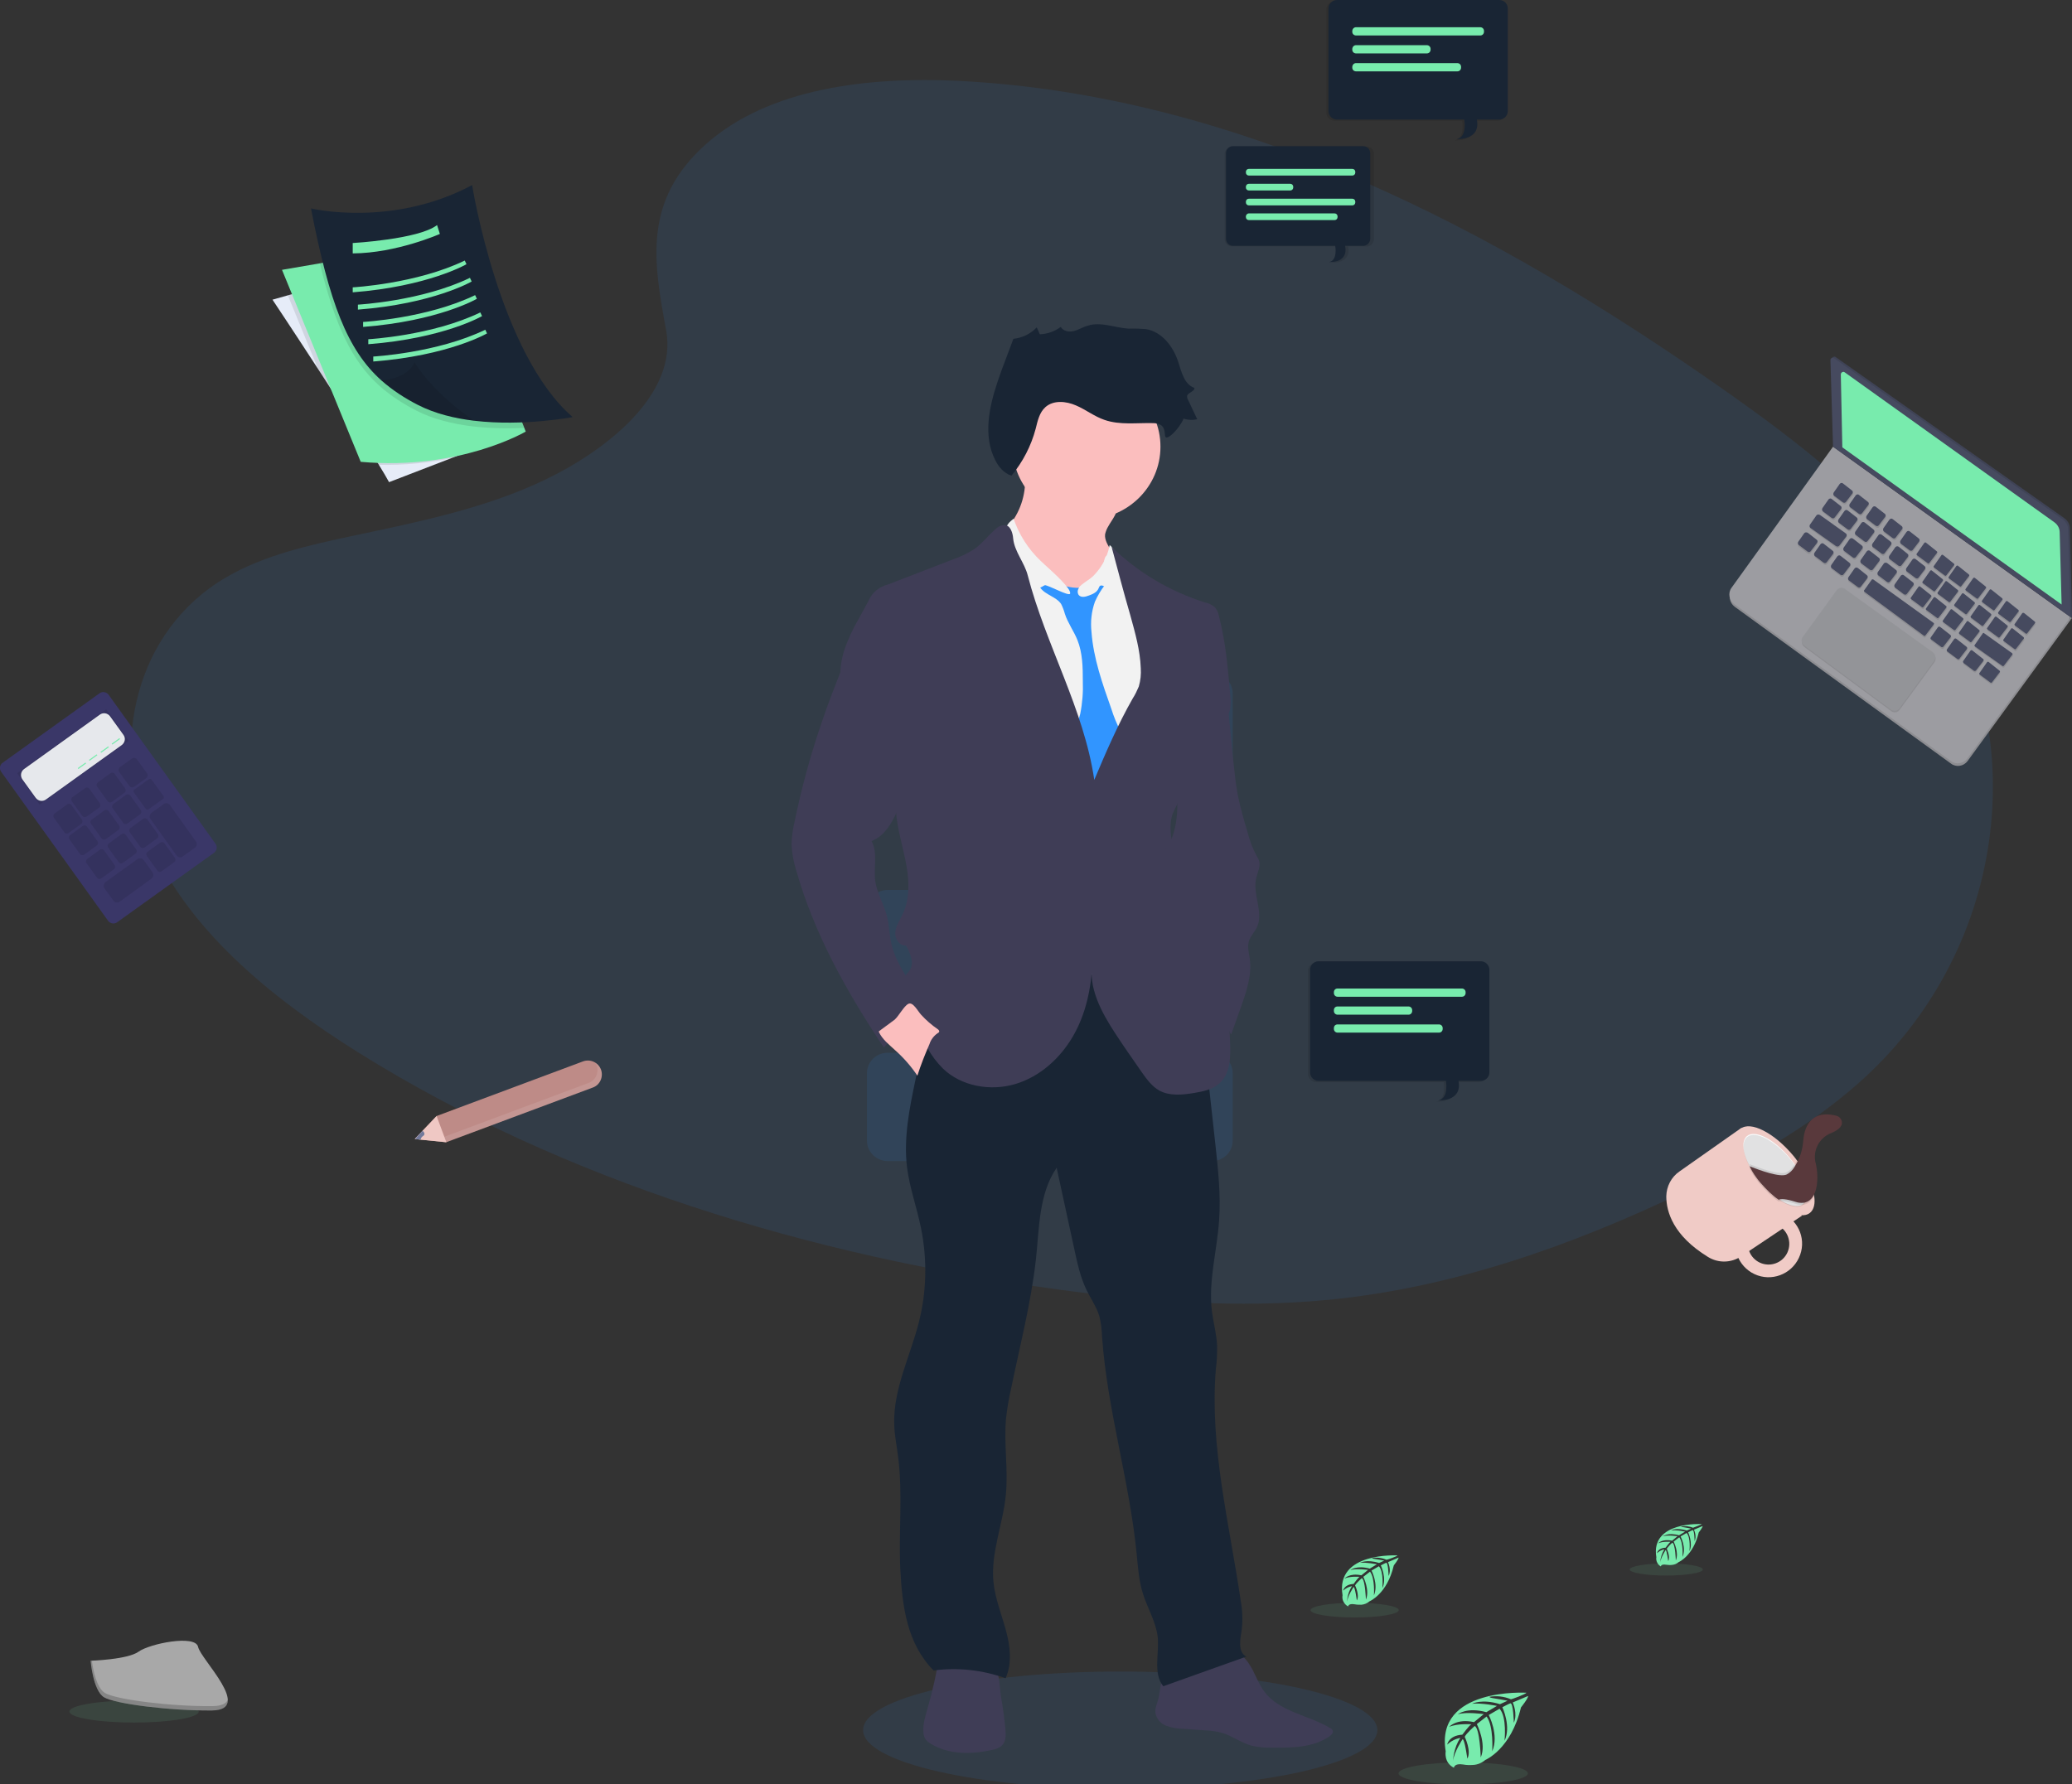 <?xml version="1.0" encoding="utf-8"?>
<!-- Generator: Adobe Illustrator 24.0.1, SVG Export Plug-In . SVG Version: 6.00 Build 0)  -->
<svg version="1.1" id="_x35_fa69d9a-7a2b-40a8-8c10-89bc447ee54b"
	 xmlns="http://www.w3.org/2000/svg" xmlns:xlink="http://www.w3.org/1999/xlink" x="0px" y="0px" viewBox="0 0 958.1 825.3"
	 style="enable-background:new 0 0 958.1 825.3;" xml:space="preserve">
<rect x="0" y="0" width="958.1" height="825.3" fill="#333333" stroke="none"/>
<style type="text/css">
	.st0{opacity:0.1;fill:#3195FF;enable-background:new    ;}
	.st1{fill:#E6ECF8;}
	.st2{opacity:0.1;enable-background:new    ;}
	.st3{fill:#78EBAD;}
	.st4{fill:#192534;}
	.st5{fill:#464A5F;}
	.st6{fill:#9C9CA1;}
	.st7{opacity:0.1;}
	.st8{fill:#939498;}
	.st9{fill:#3A3768;}
	.st10{fill:#E6E8EC;}
	.st11{opacity:0.2;}
	.st12{fill:#BE8B87;}
	.st13{opacity:0.1;fill:#FFFFFF;enable-background:new    ;}
	.st14{fill:#EFC8C4;}
	.st15{fill:#727A9C;}
	.st16{fill:#F0CBC6;}
	.st17{fill:#F9FAFB;}
	.st18{fill:#59393C;}
	.st19{opacity:0.1;fill:#78EBAD;enable-background:new    ;}
	.st20{fill:#A8A8A8;}
	.st21{opacity:0.2;enable-background:new    ;}
	.st22{fill:#3F3D56;}
	.st23{fill:#FBBEBE;}
	.st24{fill:#F2F2F2;}
	.st25{fill:#3195FF;}
</style>
<title>digital nomad</title>
<ellipse class="st0" cx="518" cy="800.2" rx="118.9" ry="27.1"/>
<path class="st0" d="M326.4,66.7c29.2-26,75.1-31.3,116.8-29.3C574.3,44,692.6,107.2,795,178.8c37,25.9,73.5,53.9,97.6,89.5
	c49,72.6,34.4,173.3-33.7,233.1c-23.2,20.4-51.2,36-80.1,49.8c-51.3,24.6-106.6,44.4-164.8,50c-41.5,4-83.5,0.8-124.7-4.8
	C374.1,580.8,261,546.2,166.2,487.1c-41.6-26-80.8-58.2-97.9-100.2s-6.2-95.1,36.3-119.9c17.6-10.3,38.5-14.9,59.1-19.3
	c30.3-6.4,61-12.7,88.3-25.8c28.2-13.5,61.6-39.5,56-69.3C302.1,120.8,297.3,92.7,326.4,66.7z"/>
<path class="st1" d="M228.4,204.3l-19.7,7.6L179.9,223c-1.1-2-2.7-4.8-4.7-8c-6.8-11.3-18.1-28.9-28.1-44.3
	c-11.3-17.4-21.1-32.1-21.1-32.1l7.1-2l57.6-16.7L228.4,204.3z"/>
<path class="st2" d="M228.4,204.3l-19.7,7.6c-11,2.3-22.2,3.3-33.5,3.1c-6.8-11.3-18.1-28.9-28.1-44.3l-14-34.1l57.6-16.7
	L228.4,204.3z"/>
<path class="st3" d="M243.1,199.6c0,0-30.6,18.1-76.3,14l-36.4-88.8l17.5-3l60.3-10.4l34.2,86.4L243.1,199.6z"/>
<path class="st2" d="M242.4,197.9c-8,0.4-16,0.2-23.9-0.7c-9.1-1.1-18.2-3.3-26-7.3c-6.1-3.1-11.9-6.9-17-11.4
	c-12.7-11.4-20.5-27.7-27.6-56.6l60.3-10.4L242.4,197.9z"/>
<path class="st4" d="M264.8,192.9c0,0-22.6,4.4-45.5,1.7c-9.1-1.1-18.2-3.3-26-7.3c-6.1-3.1-11.9-6.9-17-11.4
	c-15.7-14.1-24-35.8-32.5-79.5c0,0,37.5,9,74.5-10.8C218.3,85.6,230.8,163.6,264.8,192.9z"/>
<path class="st2" d="M219.3,194.6c-9.1-1.1-18.2-3.3-26-7.3c-6.1-3.1-11.9-6.9-17-11.4c13.4-1.1,15.3-8.4,15.3-8.4
	C201.5,183.2,219.3,194.6,219.3,194.6z"/>
<path class="st3" d="M163.1,112.4c0,0,30.5-1.7,39-8.3l1.3,4.1c0,0-20.1,8.9-40.3,9V112.4z"/>
<path class="st3" d="M163.1,132.9c0,0,29.5-1.6,51.8-12.4l0.8,1.7c0,0-17.7,10.3-52.6,13V132.9z"/>
<path class="st3" d="M165.5,140.9c0,0,29.5-1.6,51.8-12.4l0.8,1.7c0,0-17.7,10.3-52.6,13V140.9z"/>
<path class="st3" d="M167.9,148.9c0,0,29.5-1.6,51.8-12.4l0.8,1.7c0,0-17.7,10.3-52.6,13V148.9z"/>
<path class="st3" d="M170.3,156.9c0,0,29.5-1.6,51.8-12.4l0.8,1.7c0,0-17.7,10.3-52.6,13L170.3,156.9L170.3,156.9z"/>
<path class="st3" d="M172.6,164.9c0,0,29.5-1.6,51.8-12.4l0.8,1.7c0,0-17.7,10.3-52.6,13V164.9z"/>
<polygon class="st5" points="957.5,285.4 958,285.9 958.1,284.9 957.7,284.1 957.1,284.2 "/>
<polygon class="st2" points="957.5,285.4 958,285.9 958.1,284.9 957.7,284.1 957.1,284.2 "/>
<polygon class="st6" points="957.5,285.4 958,285.9 957.6,286.5 957.1,286.4 956.9,286.2 "/>
<polygon class="st2" points="957.5,285.4 958,285.9 957.6,286.5 957.1,286.4 956.9,286.2 "/>
<path class="st6" d="M847.8,207.7L800.9,273c-1.8,2.4-1.2,5.8,1.2,7.6l100.1,72.6c2.4,1.8,5.8,1.2,7.6-1.2l47.7-65.4L847.8,207.7z"
	/>
<path class="st2" d="M847.8,207.7L800.9,273c-1.8,2.4-1.2,5.8,1.2,7.6l100.1,72.6c2.4,1.8,5.8,1.2,7.6-1.2l47.7-65.4L847.8,207.7z"
	/>
<path class="st6" d="M847.6,206.6l-46.9,65.2c-1.8,2.4-1.2,5.8,1.2,7.6L902.1,352c2.4,1.8,5.8,1.2,7.6-1.2l47.7-65.4L847.6,206.6z"
	/>
<path class="st5" d="M847.1,166.2l1.2,39.9l109.8,78.8l-1-40.6c0-1.8-1-3.5-2.5-4.6l-105.7-74.5c-0.5-0.4-1.2-0.3-1.6,0.2
	C847.1,165.7,847,166,847.1,166.2z"/>
<path class="st2" d="M847.1,166.2l1.2,39.9l109.8,78.8l-1-40.6c0-1.8-1-3.5-2.5-4.6l-105.7-74.5c-0.5-0.4-1.2-0.3-1.6,0.2
	C847.1,165.7,847,166,847.1,166.2z"/>
<path class="st5" d="M846.4,166.7l1.2,39.9l109.8,78.8l-1.1-40.6c0-1.8-1-3.6-2.5-4.6l-105.7-74.5c-0.5-0.4-1.2-0.3-1.6,0.3
	C846.5,166.2,846.4,166.5,846.4,166.7z"/>
<g class="st7">
	<path d="M850.8,224.5l-2.8,4c-0.3,0.5-0.2,1.2,0.3,1.5l4,3c0.5,0.4,1.2,0.3,1.5-0.2l2.9-3.8c0.4-0.5,0.3-1.2-0.2-1.5l0,0l-4.1-3.2
		C851.9,223.9,851.2,224,850.8,224.5L850.8,224.5z"/>
	<path d="M858.2,229.8l-2.8,4c-0.3,0.5-0.2,1.2,0.3,1.5l4,3c0.5,0.4,1.2,0.3,1.5-0.2l2.9-3.8c0.4-0.5,0.3-1.2-0.2-1.5l0,0l-4-3.2
		C859.3,229.2,858.6,229.3,858.2,229.8C858.3,229.8,858.2,229.8,858.2,229.8z"/>
	<path d="M866,235.4l-2.8,4c-0.3,0.5-0.2,1.2,0.3,1.5l4,3c0.5,0.4,1.2,0.3,1.5-0.2l2.9-3.8c0.4-0.5,0.3-1.2-0.2-1.5l-4.1-3.2
		C867.1,234.8,866.4,234.9,866,235.4L866,235.4z"/>
	<path d="M873.9,241.1l-2.8,4c-0.3,0.5-0.2,1.2,0.2,1.5l4,3c0.5,0.4,1.2,0.3,1.5-0.2l2.9-3.8c0.4-0.5,0.3-1.2-0.2-1.5l-4.1-3.2
		C874.9,240.5,874.2,240.6,873.9,241.1z"/>
	<path d="M881.7,246.7l-2.8,4c-0.3,0.5-0.2,1.2,0.2,1.5l4,3c0.5,0.4,1.2,0.3,1.5-0.2l2.9-3.8c0.4-0.5,0.3-1.2-0.2-1.5l-4.1-3.2
		C882.8,246.1,882.1,246.2,881.7,246.7L881.7,246.7z"/>
	<path d="M889.9,251.9l-3.5,5c-0.2,0.2-0.1,0.5,0.1,0.7l5,3.7c0.2,0.2,0.5,0.1,0.7-0.1l3.6-4.7c0.2-0.2,0.1-0.5-0.1-0.7l-5-4
		C890.5,251.6,890.2,251.6,889.9,251.9C890,251.8,889.9,251.8,889.9,251.9z"/>
	<path d="M897.8,257.5l-3.5,5c-0.2,0.2-0.1,0.5,0.1,0.7l5,3.7c0.2,0.2,0.5,0.1,0.7-0.1l3.6-4.7c0.2-0.2,0.1-0.5-0.1-0.7l-5-4
		C898.4,257.2,898,257.2,897.8,257.5L897.8,257.5z"/>
	<path d="M904.7,262.5l-3.5,5c-0.2,0.2-0.1,0.5,0.1,0.7l5,3.7c0.2,0.2,0.5,0.1,0.7-0.1l3.6-4.7c0.2-0.2,0.1-0.5-0.1-0.7l-5-4
		C905.3,262.2,905,262.2,904.7,262.5C904.8,262.4,904.8,262.5,904.7,262.5z"/>
	<path d="M912.5,268.1l-3.5,5c-0.2,0.2-0.1,0.5,0.1,0.7l0,0l5,3.7c0.2,0.2,0.5,0.1,0.7-0.1l3.6-4.7c0.2-0.2,0.1-0.5-0.1-0.7l-5-4
		C913.1,267.8,912.8,267.8,912.5,268.1C912.6,268.1,912.6,268.1,912.5,268.1z"/>
	<path d="M920.1,273.5l-3.5,5c-0.2,0.2-0.1,0.5,0.1,0.7l5,3.7c0.2,0.2,0.5,0.1,0.7-0.1l3.6-4.7c0.2-0.2,0.1-0.5-0.1-0.7l-5-4
		C920.6,273.3,920.3,273.3,920.1,273.5L920.1,273.5z"/>
	<path d="M927.6,279l-3.5,5c-0.2,0.2-0.1,0.5,0.1,0.7l5,3.7c0.2,0.2,0.5,0.1,0.7-0.1l3.6-4.7c0.2-0.2,0.1-0.5-0.1-0.7l-5-4
		C928.2,278.7,927.9,278.7,927.6,279C927.7,278.9,927.6,278.9,927.6,279z"/>
	<path d="M935.2,284.4l-3.5,5c-0.2,0.2-0.1,0.5,0.1,0.7l5,3.7c0.2,0.2,0.6,0.1,0.7-0.1l3.6-4.7c0.2-0.2,0.1-0.5-0.1-0.7l-5-4
		C935.8,284.1,935.4,284.1,935.2,284.4C935.2,284.3,935.2,284.4,935.2,284.4z"/>
	<path d="M845.7,231.7l-2.8,4c-0.3,0.5-0.2,1.2,0.2,1.5l4,3c0.5,0.4,1.2,0.3,1.5-0.2l2.9-3.8c0.4-0.5,0.3-1.2-0.2-1.5l-4.1-3.2
		C846.7,231.1,846,231.2,845.7,231.7z"/>
	<path d="M834.4,247.4l-2.8,4c-0.3,0.5-0.2,1.2,0.2,1.5l4,3c0.5,0.4,1.2,0.3,1.5-0.2l2.9-3.8c0.4-0.5,0.3-1.2-0.2-1.5l-4.1-3.2
		C835.4,246.8,834.8,246.9,834.4,247.4z"/>
	<path d="M853.1,237l-2.8,4c-0.3,0.5-0.2,1.2,0.2,1.5l4,3c0.5,0.4,1.2,0.3,1.5-0.2l2.9-3.8c0.4-0.5,0.3-1.2-0.2-1.5l-4.1-3.2
		C854.1,236.4,853.4,236.5,853.1,237z"/>
	<path d="M860.8,242.6l-2.8,4c-0.3,0.5-0.2,1.2,0.2,1.5l4,3c0.5,0.4,1.2,0.3,1.5-0.2l2.9-3.8c0.4-0.5,0.3-1.2-0.2-1.5l-4.1-3.2
		C861.9,242.1,861.2,242.2,860.8,242.6z"/>
	<path d="M868.7,248.3l-2.8,4c-0.3,0.5-0.2,1.2,0.2,1.5l4,3c0.5,0.4,1.2,0.3,1.5-0.2l2.9-3.8c0.4-0.5,0.3-1.2-0.2-1.5l-4.1-3.2
		C869.7,247.7,869.1,247.8,868.7,248.3z"/>
	<path d="M842,252.5l-2.8,4c-0.3,0.5-0.2,1.2,0.2,1.5l4,3c0.5,0.4,1.2,0.3,1.5-0.2l2.9-3.8c0.4-0.5,0.3-1.2-0.2-1.5l-4.1-3.2
		C843,251.9,842.3,252,842,252.5z"/>
	<path d="M849.7,258l-2.8,4c-0.3,0.5-0.2,1.2,0.2,1.5l4,3c0.5,0.4,1.2,0.3,1.5-0.2l2.9-3.8c0.4-0.5,0.3-1.2-0.2-1.5l-4.1-3.2
		C850.8,257.5,850.1,257.6,849.7,258z"/>
	<path d="M857.6,263.7l-2.8,4c-0.3,0.5-0.2,1.2,0.2,1.5l4,3c0.5,0.4,1.2,0.3,1.5-0.2l2.9-3.8c0.4-0.5,0.3-1.2-0.2-1.5l-4.1-3.2
		C858.6,263.1,858,263.2,857.6,263.7z"/>
	<path d="M876.5,253.9l-2.8,4c-0.3,0.5-0.2,1.2,0.2,1.5l4,3c0.5,0.4,1.2,0.3,1.5-0.2l2.9-3.8c0.4-0.5,0.3-1.2-0.2-1.5l-4-3.3
		C877.6,253.3,877,253.4,876.5,253.9C876.6,253.9,876.6,253.9,876.5,253.9z"/>
	<path d="M884.4,259.5l-2.8,4c-0.3,0.5-0.2,1.2,0.2,1.5l4,3c0.5,0.4,1.2,0.3,1.5-0.2l2.9-3.8c0.4-0.5,0.3-1.2-0.2-1.5l-4.1-3.2
		C885.5,259,884.8,259.1,884.4,259.5z"/>
	<path d="M892.6,264.7l-3.5,5c-0.2,0.2-0.1,0.5,0.1,0.7l5,3.7c0.2,0.2,0.5,0.1,0.7-0.1l3.6-4.7c0.2-0.2,0.1-0.5-0.1-0.7l-5-4
		C893.2,264.4,892.9,264.4,892.6,264.7C892.7,264.6,892.6,264.7,892.6,264.7z"/>
	<path d="M899.6,269.7l-3.5,5c-0.2,0.2-0.1,0.5,0.1,0.7l5,3.7c0.2,0.2,0.5,0.1,0.7-0.1l0,0l3.6-4.7c0.2-0.2,0.1-0.5-0.1-0.7l-5-4
		C900.2,269.4,899.8,269.4,899.6,269.7C899.6,269.6,899.6,269.7,899.6,269.7z"/>
	<path d="M907.4,275.3l-3.5,5c-0.2,0.2-0.1,0.5,0.1,0.7l5,3.7c0.2,0.2,0.5,0.1,0.7-0.1l0,0l3.6-4.7c0.2-0.2,0.1-0.5-0.1-0.7l-5-4
		C908,275,907.6,275,907.4,275.3C907.4,275.2,907.4,275.3,907.4,275.3z"/>
	<path d="M914.9,280.7l-3.5,5c-0.2,0.2-0.1,0.5,0.1,0.7l5,3.7c0.2,0.2,0.5,0.1,0.7-0.1l3.6-4.7c0.2-0.2,0.1-0.5-0.1-0.7l-5-4
		C915.5,280.4,915.2,280.4,914.9,280.7L914.9,280.7z"/>
	<path d="M855.5,250.1l-2.8,4c-0.3,0.5-0.2,1.2,0.2,1.5l4,3c0.5,0.4,1.2,0.3,1.5-0.2l2.9-3.8c0.4-0.5,0.3-1.2-0.2-1.5l-4-3.2
		C856.6,249.5,855.9,249.5,855.5,250.1C855.5,250,855.5,250,855.5,250.1z"/>
	<path d="M863.3,255.7l-2.8,4c-0.3,0.5-0.2,1.2,0.2,1.5l4,3c0.5,0.4,1.2,0.3,1.5-0.2l2.9-3.8c0.4-0.5,0.3-1.2-0.2-1.5l-4.1-3.2
		C864.4,255.1,863.7,255.2,863.3,255.7L863.3,255.7z"/>
	<path d="M871.2,261.4l-2.8,4c-0.3,0.5-0.2,1.2,0.2,1.5l4,3c0.5,0.4,1.2,0.3,1.5-0.2l2.9-3.8c0.4-0.5,0.3-1.2-0.2-1.5l-4.1-3.2
		C872.2,260.8,871.6,260.9,871.2,261.4z"/>
	<path d="M879.1,267l-2.8,4c-0.3,0.5-0.2,1.2,0.2,1.5l4,3c0.5,0.4,1.2,0.3,1.5-0.2l2.9-3.8c0.4-0.5,0.3-1.2-0.2-1.5l-4.1-3.2
		C880.1,266.4,879.4,266.5,879.1,267z"/>
	<path d="M887.3,272.2l-3.5,5c-0.2,0.2-0.1,0.5,0.1,0.7l0,0l5,3.7c0.2,0.2,0.5,0.1,0.7-0.1l3.6-4.7c0.2-0.2,0.1-0.5-0.1-0.7l-5-4
		C887.9,271.9,887.5,271.9,887.3,272.2C887.3,272.1,887.3,272.1,887.3,272.2z"/>
	<path d="M894.2,277.2l-3.5,5c-0.2,0.2-0.1,0.5,0.1,0.7l5,3.7c0.2,0.2,0.5,0.1,0.7-0.1l3.6-4.7c0.2-0.2,0.1-0.5-0.1-0.7l0,0l-5-4
		C894.8,276.9,894.5,276.9,894.2,277.2C894.3,277.1,894.2,277.1,894.2,277.2z"/>
	<path d="M902.1,282.8l-3.5,5c-0.2,0.2-0.1,0.5,0.1,0.7l5,3.7c0.2,0.2,0.5,0.1,0.7-0.1l3.6-4.7c0.2-0.2,0.1-0.5-0.1-0.7l-5-4
		c-0.2-0.2-0.5-0.2-0.7,0C902.1,282.7,902.1,282.7,902.1,282.8z"/>
	<path d="M909.5,288.2l-3.5,5c-0.2,0.2-0.1,0.5,0.1,0.7l5,3.7c0.2,0.2,0.5,0.1,0.7-0.1l3.6-4.7c0.2-0.2,0.1-0.5-0.1-0.7l-5-4
		C910.1,287.9,909.8,287.9,909.5,288.2C909.6,288.1,909.6,288.2,909.5,288.2z"/>
	<path d="M922.5,286.1l-3.5,5c-0.2,0.2-0.1,0.5,0.1,0.7l5,3.7c0.2,0.2,0.5,0.1,0.7-0.1l0,0l3.6-4.7c0.2-0.2,0.1-0.5-0.1-0.7l-5-4
		C923.1,285.9,922.7,285.9,922.5,286.1L922.5,286.1z"/>
	<path d="M930.1,291.6l-3.5,5c-0.2,0.2-0.1,0.5,0.1,0.7l5,3.7c0.2,0.2,0.5,0.1,0.7-0.1l3.6-4.7c0.2-0.2,0.1-0.5-0.1-0.7l-5-4
		C930.6,291.3,930.3,291.3,930.1,291.6C930.1,291.5,930.1,291.5,930.1,291.6z"/>
	<path d="M896.2,290.9l-3.3,4.7c-0.2,0.3-0.1,0.7,0.2,0.9l0,0l4.7,3.5c0.3,0.2,0.7,0.2,1-0.1c0,0,0,0,0-0.1l3.4-4.4
		c0.2-0.3,0.2-0.7-0.1-1c0,0,0,0-0.1,0l-4.7-3.7C896.9,290.5,896.5,290.5,896.2,290.9C896.2,290.8,896.2,290.9,896.2,290.9z"/>
	<path d="M903.7,296.3l-3.3,4.7c-0.2,0.3-0.2,0.7,0.1,0.9l0,0l4.7,3.5c0.3,0.2,0.7,0.2,1-0.1l0,0l3.4-4.4c0.2-0.3,0.2-0.7-0.1-1l0,0
		l-4.7-3.7C904.5,295.9,904,295.9,903.7,296.3C903.8,296.2,903.7,296.3,903.7,296.3z"/>
	<path d="M911.3,301.7l-3.3,4.7c-0.2,0.3-0.2,0.7,0.1,1l0,0l4.7,3.5c0.3,0.2,0.7,0.2,1-0.1c0,0,0,0,0-0.1l3.4-4.4
		c0.2-0.3,0.2-0.7-0.1-0.9l0,0l-4.7-3.7C912,301.4,911.6,301.4,911.3,301.7L911.3,301.7z"/>
	<path d="M918.9,307l-3.5,5c-0.2,0.2-0.1,0.6,0.1,0.7l5,3.7c0.2,0.2,0.5,0.1,0.7-0.1l3.6-4.7c0.2-0.2,0.1-0.5-0.1-0.7l-5-4
		C919.5,306.7,919.2,306.7,918.9,307L918.9,307z"/>
	<path d="M840.1,239.1l-3,4.3c-0.3,0.5-0.2,1.2,0.3,1.5l11.7,8.4c0.5,0.3,1.1,0.2,1.5-0.2l3.2-4.2c0.4-0.5,0.3-1.2-0.2-1.5l0,0
		l-11.9-8.5C841.1,238.5,840.4,238.6,840.1,239.1L840.1,239.1z"/>
	<path d="M917,293.7l-3.7,5.3c-0.2,0.2-0.1,0.5,0.1,0.7l12.7,9c0.2,0.2,0.5,0.1,0.7-0.1l3.9-5.1c0.2-0.2,0.1-0.5-0.1-0.7l0,0
		l-12.9-9.2C917.4,293.4,917.1,293.4,917,293.7L917,293.7z"/>
	<path d="M865.6,268.9l-3.5,4.9c-0.2,0.2-0.1,0.5,0.1,0.7l27.5,20.3c0.2,0.2,0.5,0.1,0.7-0.1l3.9-5.1c0.2-0.2,0.1-0.5-0.1-0.7l0,0
		l-27.8-20.1C866.1,268.6,865.8,268.6,865.6,268.9L865.6,268.9z"/>
</g>
<path class="st5" d="M850.7,223.8l-2.8,4c-0.3,0.5-0.2,1.2,0.2,1.5l4,3c0.5,0.4,1.2,0.3,1.5-0.2l2.9-3.8c0.4-0.5,0.3-1.2-0.2-1.5
	l0,0l-4.1-3.2C851.8,223.2,851.1,223.3,850.7,223.8L850.7,223.8z"/>
<path class="st5" d="M858.1,229.1l-2.8,4c-0.3,0.5-0.2,1.2,0.2,1.5l4,3c0.5,0.4,1.2,0.3,1.5-0.2l2.9-3.8c0.4-0.5,0.3-1.2-0.2-1.5
	l0,0l-4.1-3.2C859.2,228.5,858.5,228.6,858.1,229.1z"/>
<path class="st5" d="M865.9,234.6l-2.8,4c-0.3,0.5-0.2,1.2,0.2,1.5l4,3c0.5,0.4,1.2,0.3,1.5-0.2l2.9-3.8c0.4-0.5,0.3-1.2-0.2-1.5
	l0,0l-4.1-3.2C866.9,234,866.3,234.1,865.9,234.6L865.9,234.6z"/>
<path class="st5" d="M873.7,240.3l-2.8,4c-0.3,0.5-0.2,1.2,0.2,1.5l4,3c0.5,0.4,1.2,0.3,1.5-0.2l2.9-3.8c0.4-0.5,0.3-1.2-0.2-1.5
	l0,0l-4.1-3.2C874.8,239.7,874.1,239.8,873.7,240.3L873.7,240.3z"/>
<path class="st5" d="M881.6,246l-2.8,4c-0.3,0.5-0.2,1.2,0.2,1.5l4,3c0.5,0.4,1.2,0.3,1.5-0.2l2.9-3.8c0.4-0.5,0.3-1.2-0.2-1.5
	l-4.1-3.2C882.6,245.4,882,245.5,881.6,246z"/>
<path class="st5" d="M889.8,251.1l-3.5,5c-0.2,0.2-0.1,0.5,0.1,0.7l5,3.7c0.2,0.2,0.5,0.1,0.7-0.1l3.6-4.7c0.2-0.2,0.1-0.5-0.1-0.7
	l-5-4C890.4,250.8,890.1,250.8,889.8,251.1L889.8,251.1z"/>
<path class="st5" d="M897.7,256.8l-3.5,5c-0.2,0.2-0.1,0.5,0.1,0.7l0,0l5,3.7c0.2,0.2,0.5,0.1,0.7-0.1l3.6-4.7
	c0.2-0.2,0.1-0.5-0.1-0.7l-5-4C898.2,256.5,897.9,256.5,897.7,256.8C897.7,256.7,897.7,256.7,897.7,256.8z"/>
<path class="st5" d="M904.6,261.8l-3.5,5c-0.2,0.2-0.1,0.5,0.1,0.7l5,3.7c0.2,0.2,0.5,0.1,0.7-0.1l3.6-4.7c0.2-0.2,0.1-0.5-0.1-0.7
	l-5-4C905.2,261.5,904.9,261.5,904.6,261.8C904.7,261.7,904.6,261.7,904.6,261.8z"/>
<path class="st5" d="M912.4,267.4l-3.5,5c-0.2,0.2-0.1,0.5,0.1,0.7l5,3.7c0.2,0.2,0.5,0.1,0.7-0.1l3.6-4.7c0.2-0.2,0.1-0.5-0.1-0.7
	l-5-4C913,267.1,912.7,267.1,912.4,267.4C912.5,267.3,912.4,267.3,912.4,267.4z"/>
<path class="st5" d="M920,272.8l-3.5,5c-0.2,0.2-0.1,0.5,0.1,0.7l5,3.7c0.2,0.2,0.5,0.1,0.7-0.1l0,0l3.6-4.7
	c0.2-0.2,0.1-0.5-0.1-0.7l-5-4C920.5,272.5,920.2,272.5,920,272.8L920,272.8z"/>
<path class="st5" d="M927.5,278.2l-3.5,5c-0.2,0.2-0.1,0.5,0.1,0.7l0,0l5,3.7c0.2,0.2,0.5,0.1,0.7-0.1l3.6-4.7
	c0.2-0.2,0.1-0.5-0.1-0.7l-5-4C928.1,277.9,927.8,277.9,927.5,278.2L927.5,278.2z"/>
<path class="st5" d="M935.1,283.6l-3.5,5c-0.2,0.2-0.1,0.5,0.1,0.7l5,3.7c0.2,0.2,0.5,0.1,0.7-0.1l3.6-4.7c0.2-0.2,0.1-0.5-0.1-0.7
	l0,0l-5-4C935.6,283.4,935.3,283.4,935.1,283.6L935.1,283.6z"/>
<path class="st5" d="M845.5,231l-2.8,4c-0.3,0.5-0.2,1.2,0.2,1.5l4,3c0.5,0.4,1.2,0.3,1.5-0.2l2.9-3.8c0.4-0.5,0.3-1.2-0.2-1.5
	l-4.1-3.2C846.6,230.4,845.9,230.5,845.5,231z"/>
<path class="st5" d="M834.3,246.6l-2.8,4c-0.3,0.5-0.2,1.2,0.3,1.5l4,3c0.5,0.4,1.2,0.3,1.5-0.2l2.9-3.8c0.4-0.5,0.3-1.2-0.2-1.5
	l-4.1-3.2C835.3,246.1,834.6,246.2,834.3,246.6z"/>
<path class="st5" d="M852.9,236.3l-2.8,4c-0.3,0.5-0.2,1.2,0.2,1.5l4,3c0.5,0.4,1.2,0.3,1.5-0.2l2.9-3.8c0.4-0.5,0.3-1.2-0.2-1.5
	l-4.1-3.2C854,235.7,853.3,235.8,852.9,236.3z"/>
<path class="st5" d="M860.7,241.9l-2.8,4c-0.3,0.5-0.2,1.2,0.2,1.5l4,3c0.5,0.4,1.2,0.3,1.5-0.2l2.9-3.8c0.4-0.5,0.3-1.2-0.2-1.5
	l-4-3.2C861.8,241.3,861.1,241.3,860.7,241.9C860.7,241.8,860.7,241.8,860.7,241.9z"/>
<path class="st5" d="M868.6,247.5l-2.8,4c-0.3,0.5-0.2,1.2,0.2,1.5l4,3c0.5,0.4,1.2,0.3,1.5-0.2l2.9-3.8c0.4-0.5,0.3-1.2-0.2-1.5
	l-4.1-3.2C869.6,246.9,868.9,247,868.6,247.5z"/>
<path class="st5" d="M841.8,251.7l-2.8,4c-0.3,0.5-0.2,1.2,0.2,1.5l4,3c0.5,0.4,1.2,0.3,1.5-0.2l2.9-3.8c0.4-0.5,0.3-1.2-0.2-1.5
	l-4.1-3.2C842.9,251.1,842.2,251.2,841.8,251.7z"/>
<path class="st5" d="M849.6,257.3l-2.8,4c-0.3,0.5-0.2,1.2,0.2,1.5l4,3c0.5,0.4,1.2,0.3,1.5-0.2l2.9-3.8c0.4-0.5,0.3-1.2-0.2-1.5
	l-4.1-3.2C850.7,256.7,850,256.8,849.6,257.3z"/>
<path class="st5" d="M857.5,263l-2.8,4c-0.3,0.5-0.2,1.2,0.3,1.5l4,3c0.5,0.4,1.2,0.3,1.5-0.2l2.9-3.8c0.4-0.5,0.3-1.2-0.2-1.5
	l-4-3.2C858.6,262.3,857.9,262.4,857.5,263C857.5,262.9,857.5,262.9,857.5,263z"/>
<path class="st5" d="M876.4,253.1l-2.8,4c-0.3,0.5-0.2,1.2,0.2,1.5l4,3c0.5,0.4,1.2,0.3,1.5-0.2l2.9-3.8c0.4-0.5,0.3-1.2-0.2-1.5
	l-4-3.2C877.5,252.5,876.8,252.6,876.4,253.1C876.5,253.1,876.5,253.1,876.4,253.1z"/>
<path class="st5" d="M884.3,258.8l-2.8,4c-0.3,0.5-0.2,1.2,0.2,1.5l4,3c0.5,0.4,1.2,0.3,1.5-0.2l2.9-3.8c0.4-0.5,0.3-1.2-0.2-1.5
	l-4.1-3.2C885.3,258.2,884.7,258.3,884.3,258.8z"/>
<path class="st5" d="M892.5,264l-3.5,5c-0.2,0.2-0.1,0.5,0.1,0.7l5,3.7c0.2,0.2,0.5,0.1,0.7-0.1l3.6-4.7c0.2-0.2,0.1-0.5-0.1-0.7
	l0,0l-5-4C893.1,263.7,892.8,263.7,892.5,264C892.6,263.9,892.5,263.9,892.5,264z"/>
<path class="st5" d="M899.5,269l-3.5,5c-0.2,0.2-0.1,0.5,0.1,0.7l5,3.7c0.2,0.2,0.5,0.1,0.7-0.1l3.6-4.7c0.2-0.2,0.1-0.5-0.1-0.7
	l-5-4C900,268.7,899.7,268.7,899.5,269C899.5,268.9,899.5,268.9,899.5,269z"/>
<path class="st5" d="M907.2,274.6l-3.5,5c-0.2,0.2-0.1,0.5,0.1,0.7l5,3.7c0.2,0.2,0.5,0.1,0.7-0.1l3.6-4.7c0.2-0.2,0.1-0.5-0.1-0.7
	l-5-4C907.8,274.3,907.5,274.3,907.2,274.6C907.3,274.5,907.3,274.5,907.2,274.6z"/>
<path class="st5" d="M914.8,280l-3.5,5c-0.2,0.2-0.1,0.5,0.1,0.7l5,3.7c0.2,0.2,0.5,0.1,0.7-0.1l3.6-4.7c0.2-0.2,0.1-0.5-0.1-0.7
	l-5-4C915.4,279.7,915,279.7,914.8,280C914.8,279.9,914.8,280,914.8,280z"/>
<path class="st5" d="M855.3,249.3l-2.8,4c-0.3,0.5-0.2,1.2,0.2,1.5l4,3c0.5,0.4,1.2,0.3,1.5-0.2l2.9-3.8c0.4-0.5,0.3-1.2-0.2-1.5
	l-4.1-3.2C856.4,248.8,855.7,248.8,855.3,249.3z"/>
<path class="st5" d="M863.2,255l-2.8,4c-0.3,0.5-0.2,1.2,0.2,1.5l4,3c0.5,0.4,1.2,0.3,1.5-0.2l2.9-3.8c0.4-0.5,0.3-1.2-0.2-1.5
	l-4.1-3.2C864.3,254.4,863.6,254.5,863.2,255z"/>
<path class="st5" d="M871.1,260.6l-2.8,4c-0.3,0.5-0.2,1.2,0.2,1.5l4,3c0.5,0.4,1.2,0.3,1.5-0.2l2.9-3.8c0.4-0.5,0.3-1.2-0.2-1.5
	l-4.1-3.2C872.1,260.1,871.4,260.2,871.1,260.6z"/>
<path class="st5" d="M878.9,266.3l-2.8,4c-0.3,0.5-0.2,1.2,0.2,1.5l4,3c0.5,0.4,1.2,0.3,1.5-0.2l2.9-3.8c0.4-0.5,0.3-1.2-0.2-1.5
	l-4.1-3.2C880,265.7,879.3,265.8,878.9,266.3z"/>
<path class="st5" d="M887.1,271.4l-3.5,5c-0.2,0.2-0.1,0.5,0.1,0.7l5,3.7c0.2,0.2,0.5,0.1,0.7-0.1l3.6-4.7c0.2-0.2,0.1-0.5-0.1-0.7
	l-5-4C887.7,271.1,887.4,271.1,887.1,271.4C887.2,271.4,887.2,271.4,887.1,271.4z"/>
<path class="st5" d="M894.1,276.4l-3.5,5c-0.2,0.2-0.1,0.5,0.1,0.7l5,3.7c0.2,0.2,0.5,0.1,0.7-0.1l3.6-4.7c0.2-0.2,0.1-0.5-0.1-0.7
	l-5-4C894.6,276.1,894.3,276.1,894.1,276.4L894.1,276.4z"/>
<path class="st5" d="M901.9,282l-3.5,5c-0.2,0.2-0.1,0.5,0.1,0.7l5,3.7c0.2,0.2,0.5,0.1,0.7-0.1l3.6-4.7c0.2-0.2,0.1-0.5-0.1-0.7
	l0,0l-5-4C902.5,281.7,902.1,281.7,901.9,282L901.9,282z"/>
<path class="st5" d="M909.4,287.5l-3.5,5c-0.2,0.2-0.1,0.5,0.1,0.7l5,3.7c0.2,0.2,0.5,0.1,0.7-0.1l3.6-4.7c0.2-0.2,0.1-0.5-0.1-0.7
	l-5-4C910,287.1,909.7,287.2,909.4,287.5C909.5,287.4,909.4,287.4,909.4,287.5z"/>
<path class="st5" d="M922.4,285.4l-3.5,5c-0.2,0.2-0.1,0.5,0.1,0.7l5,3.7c0.2,0.2,0.5,0.1,0.7-0.1l3.6-4.7c0.2-0.2,0.1-0.5-0.1-0.7
	l-5-4C923,285.1,922.6,285.1,922.4,285.4C922.4,285.3,922.4,285.4,922.4,285.4z"/>
<path class="st5" d="M929.9,290.8l-3.5,5c-0.2,0.2-0.1,0.5,0.1,0.7l5,3.7c0.2,0.2,0.5,0.1,0.7-0.1l3.6-4.7c0.2-0.2,0.1-0.5-0.1-0.7
	l-5-4C930.5,290.5,930.1,290.5,929.9,290.8L929.9,290.8z"/>
<path class="st5" d="M896.1,290.1l-3.3,4.7c-0.2,0.3-0.2,0.7,0.1,0.9l0,0l4.7,3.5c0.3,0.2,0.7,0.2,1-0.1l0,0l3.4-4.4
	c0.2-0.3,0.2-0.7-0.1-1l0,0l-4.7-3.7C896.8,289.7,896.3,289.8,896.1,290.1L896.1,290.1z"/>
<path class="st5" d="M903.6,295.6l-3.3,4.7c-0.2,0.3-0.2,0.7,0.1,1l0,0l4.7,3.5c0.3,0.2,0.7,0.2,1-0.1c0,0,0,0,0-0.1l3.4-4.4
	c0.2-0.3,0.2-0.7-0.1-1l0,0l-4.7-3.7C904.3,295.2,903.9,295.2,903.6,295.6C903.6,295.5,903.6,295.5,903.6,295.6z"/>
<path class="st5" d="M911.1,301l-3.3,4.7c-0.2,0.3-0.1,0.7,0.2,1l4.7,3.5c0.3,0.2,0.7,0.2,1-0.1l0,0l3.4-4.4c0.2-0.3,0.2-0.7-0.1-1
	c0,0,0,0-0.1,0l-4.7-3.7C911.9,300.6,911.4,300.6,911.1,301C911.2,300.9,911.2,301,911.1,301z"/>
<path class="st5" d="M918.8,306.3l-3.5,5c-0.2,0.2-0.1,0.5,0.1,0.7l5,3.7c0.2,0.2,0.5,0.1,0.7-0.1l3.6-4.7c0.2-0.2,0.1-0.5-0.1-0.7
	l-5-4C919.4,306,919,306,918.8,306.3C918.8,306.2,918.8,306.2,918.8,306.3z"/>
<path class="st5" d="M839.9,238.4l-3,4.3c-0.3,0.5-0.2,1.2,0.3,1.5l11.8,8.4c0.5,0.3,1.2,0.2,1.5-0.2l3.2-4.2
	c0.4-0.5,0.3-1.2-0.2-1.5l0,0l-11.9-8.5C840.9,237.8,840.3,237.9,839.9,238.4L839.9,238.4z"/>
<path class="st5" d="M916.8,293l-3.7,5.3c-0.2,0.2-0.1,0.5,0.1,0.7l12.7,9c0.2,0.2,0.5,0.1,0.7-0.1l3.9-5.1c0.2-0.2,0.1-0.5-0.1-0.7
	l0,0l-12.9-9.2C917.3,292.6,917,292.7,916.8,293C916.8,292.9,916.8,292.9,916.8,293z"/>
<path class="st5" d="M865.5,268.1L862,273c-0.2,0.2-0.1,0.5,0.1,0.7l27.5,20.3c0.2,0.2,0.5,0.1,0.7-0.1l3.9-5.1
	c0.2-0.2,0.1-0.5-0.1-0.7l0,0L866.2,268C866,267.9,865.6,267.9,865.5,268.1L865.5,268.1z"/>
<path class="st2" d="M849.3,273.8l-15.6,21.5c-0.9,1.2-0.6,3,0.6,3.9l40.2,29.7c1.2,0.9,3,0.7,3.9-0.6l0,0l16.1-22
	c0.9-1.2,0.6-3-0.6-3.9l0,0l-40.7-29.3C852,272.2,850.2,272.5,849.3,273.8z"/>
<path class="st8" d="M849.2,273.1l-15.6,21.5c-0.9,1.2-0.6,3,0.6,3.9l40.2,29.7c1.2,0.9,3,0.7,3.9-0.6l0,0l16.1-22
	c0.9-1.3,0.6-3-0.6-3.9l0,0l-40.7-29.3C851.9,271.5,850.1,271.8,849.2,273.1z"/>
<path class="st3" d="M851.2,173.2l0.7,33.7l101.4,72.7l-0.9-33.4c0-1.8-0.9-3.5-2.4-4.6l-97-69.4c-0.5-0.4-1.2-0.2-1.6,0.3
	C851.3,172.7,851.2,173,851.2,173.2z"/>
<path class="st9" d="M1.2,352.8l44.9-32.2c1.3-0.9,3.1-0.6,4.1,0.7l49.5,69c0.9,1.3,0.6,3.1-0.7,4.1l-44.9,32.2
	c-1.3,0.9-3.1,0.6-4.1-0.7l-49.5-69C-0.4,355.6-0.1,353.7,1.2,352.8z"/>
<path class="st2" d="M8.1,357.5l40.8-29.3c0.1-0.1,0.2,0,0.3,0l10.2,14.2c0.1,0.1,0,0.2,0,0.3L18.5,372c-0.1,0.1-0.2,0-0.3,0
	L8,357.7C8,357.7,8,357.5,8.1,357.5z"/>
<path class="st10" d="M11.1,355.7l35.1-25.2c1.5-1.1,3.6-0.7,4.7,0.8l6.2,8.6c1.1,1.5,0.7,3.6-0.8,4.7l-35.1,25.2
	c-1.5,1.1-3.6,0.7-4.7-0.8l-6.2-8.6C9.3,358.9,9.6,356.8,11.1,355.7z"/>
<path class="st2" d="M25.2,376.3l5.9-4.3c0.6-0.4,1.5-0.3,1.9,0.3l4.9,6.8c0.4,0.6,0.3,1.5-0.3,1.9l-5.9,4.3
	c-0.6,0.4-1.5,0.3-1.9-0.3l-4.9-6.8C24.5,377.6,24.6,376.7,25.2,376.3z"/>
<path class="st2" d="M33.5,368.7l5.9-4.2c0.6-0.4,1.5-0.3,1.9,0.3l4.9,6.8c0.4,0.6,0.3,1.5-0.3,1.9l-5.9,4.2
	c-0.6,0.4-1.5,0.3-1.9-0.3l-4.9-6.8C32.8,370,32.9,369.1,33.5,368.7z"/>
<path class="st2" d="M45.2,361.9l5.9-4.3c0.6-0.4,1.5-0.3,1.9,0.3l4.9,6.8c0.4,0.6,0.3,1.5-0.3,1.9l-5.9,4.3
	c-0.6,0.4-1.5,0.3-1.9-0.3l-4.9-6.8C44.5,363.2,44.6,362.4,45.2,361.9z"/>
<path class="st2" d="M55.5,354.8l5.6-4c0.7-0.5,1.7-0.3,2.2,0.4l4.7,6.5c0.5,0.7,0.3,1.7-0.4,2.2l-5.6,4c-0.7,0.5-1.7,0.3-2.2-0.4
	l-4.7-6.5C54.6,356.3,54.8,355.3,55.5,354.8z"/>
<path class="st2" d="M32.4,386.3l5.9-4.3c0.6-0.4,1.5-0.3,1.9,0.3l4.9,6.8c0.4,0.6,0.3,1.5-0.3,1.9l-5.9,4.3
	c-0.6,0.4-1.5,0.3-1.9-0.3l-4.9-6.8C31.6,387.6,31.8,386.7,32.4,386.3z"/>
<path class="st2" d="M42.4,379.1l5.9-4.3c0.6-0.4,1.5-0.3,1.9,0.3l4.9,6.8c0.4,0.6,0.3,1.5-0.3,1.9l-5.9,4.3
	c-0.6,0.4-1.5,0.3-1.9-0.3l-4.9-6.8C41.6,380.4,41.8,379.5,42.4,379.1z"/>
<path class="st2" d="M52.4,371.9l5.9-4.3c0.6-0.4,1.5-0.3,1.9,0.3l4.9,6.8c0.4,0.6,0.3,1.5-0.3,1.9l-5.9,4.3
	c-0.6,0.4-1.5,0.3-1.9-0.3l-4.9-6.8C51.6,373.2,51.8,372.4,52.4,371.9z"/>
<path class="st2" d="M40.3,397.3l5.9-4.3c0.6-0.4,1.5-0.3,1.9,0.3l4.9,6.8c0.4,0.6,0.3,1.5-0.3,1.9l-5.9,4.3
	c-0.6,0.4-1.5,0.3-1.9-0.3l-4.9-6.8C39.6,398.6,39.7,397.8,40.3,397.3z"/>
<path class="st2" d="M50.3,390.1l5.9-4.3c0.6-0.4,1.5-0.3,1.9,0.3l4.9,6.8c0.4,0.6,0.3,1.5-0.3,1.9l-5.9,4.3
	c-0.6,0.4-1.5,0.3-1.9-0.3L50,392C49.6,391.4,49.7,390.6,50.3,390.1z"/>
<path class="st2" d="M60.3,383l5.9-4.3c0.6-0.4,1.5-0.3,1.9,0.3l4.9,6.8c0.4,0.6,0.3,1.5-0.3,1.9l-5.9,4.3c-0.6,0.4-1.5,0.3-1.9-0.3
	l-4.9-6.8C59.6,384.3,59.7,383.4,60.3,383z"/>
<path class="st2" d="M68.2,394l5.9-4.3c0.6-0.4,1.5-0.3,1.9,0.3l4.9,6.8c0.4,0.6,0.3,1.5-0.3,1.9l-5.9,4.3c-0.6,0.4-1.5,0.3-1.9-0.3
	l-4.9-6.8C67.5,395.3,67.6,394.4,68.2,394z"/>
<path class="st2" d="M62.1,365.2l6.7-4.8c0.4-0.3,1-0.2,1.3,0.2l5.5,7.6c0.3,0.4,0.2,1-0.2,1.3l-6.7,4.8c-0.4,0.3-1,0.2-1.3-0.2
	l-5.5-7.6C61.6,366.1,61.7,365.5,62.1,365.2z"/>
<path class="st2" d="M48.9,407.9l14.6-10.5c1-0.7,2.3-0.5,3,0.5l4,5.5c0.7,1,0.5,2.3-0.5,3L55.4,417c-1,0.7-2.3,0.5-3-0.5l-4-5.5
	C47.7,409.9,47.9,408.6,48.9,407.9z"/>
<path class="st2" d="M70.1,375.9l5.6-4c0.9-0.7,2.2-0.5,2.9,0.5l12,16.8c0.7,0.9,0.5,2.2-0.5,2.9l-5.6,4c-0.9,0.7-2.2,0.5-2.9-0.5
	l-12-16.8C68.9,377.9,69.2,376.6,70.1,375.9z"/>
<rect x="51.5" y="342.7" transform="matrix(0.812 -0.583 0.583 0.812 -189.966 95.717)" class="st3" width="4.4" height="0.5"/>
<rect x="46.3" y="346.5" transform="matrix(0.812 -0.583 0.583 0.812 -193.137 93.4)" class="st3" width="4.4" height="0.5"/>
<rect x="41" y="350.2" transform="matrix(0.812 -0.583 0.583 0.812 -196.321 90.998)" class="st3" width="4.4" height="0.5"/>
<rect x="35.8" y="354" transform="matrix(0.812 -0.583 0.583 0.812 -199.495 88.679)" class="st3" width="4.4" height="0.5"/>
<g class="st7">
	<path d="M632.1,67.9h-62.5c-1.8,0-3.3,1.5-3.3,3.3v39.5c0,1.8,1.5,3.3,3.3,3.3h49c0,0,1.3,6.7-2.9,7.5c0,0,9.3,0.7,7.7-7.5h8.6
		c1.8,0,3.3-1.5,3.3-3.3V71.1C635.3,69.3,633.9,67.9,632.1,67.9z"/>
	<g class="st11">
		<path d="M576.9,78.3h47.8c0.8,0,1.4,0.6,1.4,1.4V80c0,0.8-0.6,1.4-1.4,1.4h-47.8c-0.8,0-1.4-0.6-1.4-1.4v-0.3
			C575.5,79,576.2,78.3,576.9,78.3z"/>
		<path d="M576.9,92.1h47.8c0.8,0,1.4,0.6,1.4,1.4v0.3c0,0.8-0.6,1.4-1.4,1.4h-47.8c-0.8,0-1.4-0.6-1.4-1.4v-0.3
			C575.5,92.8,576.2,92.1,576.9,92.1z"/>
		<path d="M576.9,99h39.6c0.8,0,1.4,0.6,1.4,1.4v0.3c0,0.8-0.6,1.4-1.4,1.4h-39.6c-0.8,0-1.4-0.6-1.4-1.4v-0.3
			C575.5,99.6,576.2,99,576.9,99z"/>
		<path d="M576.9,85.2H596c0.8,0,1.4,0.6,1.4,1.4v0.3c0,0.8-0.6,1.4-1.4,1.4h-19.1c-0.8,0-1.4-0.6-1.4-1.4v-0.3
			C575.5,85.9,576.2,85.2,576.9,85.2z"/>
	</g>
</g>
<path class="st4" d="M630.4,67.6h-60.3c-1.7,0-3.2,1.5-3.2,3.3v39.5c0,1.8,1.4,3.3,3.1,3.3l0,0h47.4c0,0,1.3,6.7-2.8,7.5
	c0,0,9,0.7,7.4-7.5h8.4c1.7,0,3.2-1.5,3.2-3.3V70.9C633.6,69.1,632.2,67.6,630.4,67.6z"/>
<g>
	<path class="st3" d="M577.5,78.1h47.8c0.8,0,1.4,0.6,1.4,1.4v0.3c0,0.8-0.6,1.4-1.4,1.4h-47.8c-0.8,0-1.4-0.6-1.4-1.4v-0.3
		C576.1,78.7,576.7,78.1,577.5,78.1z"/>
	<path class="st3" d="M577.5,91.9h47.8c0.8,0,1.4,0.6,1.4,1.4v0.3c0,0.8-0.6,1.4-1.4,1.4h-47.8c-0.8,0-1.4-0.6-1.4-1.4v-0.3
		C576.1,92.5,576.7,91.9,577.5,91.9z"/>
	<path class="st3" d="M577.5,98.7h39.6c0.8,0,1.4,0.6,1.4,1.4v0.3c0,0.8-0.6,1.4-1.4,1.4h-39.6c-0.8,0-1.4-0.6-1.4-1.4v-0.3
		C576.1,99.4,576.7,98.7,577.5,98.7z"/>
	<path class="st3" d="M577.5,85h19.1c0.8,0,1.4,0.6,1.4,1.4v0.3c0,0.8-0.6,1.4-1.4,1.4h-19.1c-0.8,0-1.4-0.6-1.4-1.4v-0.3
		C576.1,85.6,576.7,85,577.5,85z"/>
</g>
<g class="st7">
	<path d="M692.3,0.6h-75.1c-2.2,0-3.9,1.8-3.9,3.9c0,0,0,0,0,0.1V52c0,2.2,1.8,3.9,3.9,3.9h58.9c0,0,1.5,8.1-3.5,9
		c0,0,11.2,0.8,9.3-9h10.4c2.2,0,3.9-1.8,3.9-3.9V4.6C696.3,2.5,694.6,0.7,692.3,0.6C692.4,0.6,692.4,0.6,692.3,0.6z"/>
	<g class="st11">
		<path d="M626,13.3h57.5c0.9,0,1.7,0.7,1.7,1.7v0.4c0,0.9-0.7,1.7-1.7,1.7H626c-0.9,0-1.7-0.7-1.7-1.7V15
			C624.4,14,625.1,13.3,626,13.3z"/>
		<path d="M626,29.8h46.9c0.9,0,1.7,0.7,1.7,1.7v0.4c0,0.9-0.7,1.7-1.7,1.7H626c-0.9,0-1.7-0.7-1.7-1.7v-0.4
			C624.4,30.6,625.1,29.8,626,29.8z"/>
		<path d="M626,21.5h32.8c0.9,0,1.7,0.7,1.7,1.7v0.4c0,0.9-0.7,1.7-1.7,1.7H626c-0.9,0-1.7-0.7-1.7-1.7v-0.4
			C624.4,22.3,625.1,21.5,626,21.5z"/>
	</g>
</g>
<path class="st4" d="M693.3,0h-75.1c-2.2,0-3.9,1.8-3.9,3.9v47.5c0,2.2,1.8,3.9,3.9,3.9h58.9c0,0,1.5,8.1-3.5,9c0,0,11.2,0.8,9.3-9
	h10.4c2.2,0,3.9-1.8,3.9-3.9V3.9C697.2,1.8,695.5,0,693.3,0z"/>
<g>
	<path class="st3" d="M627,12.6h57.5c0.9,0,1.7,0.7,1.7,1.7v0.4c0,0.9-0.7,1.7-1.7,1.7H627c-0.9,0-1.7-0.7-1.7-1.7v-0.4
		C625.4,13.3,626.1,12.6,627,12.6z"/>
	<path class="st3" d="M627,29.2h46.9c0.9,0,1.7,0.7,1.7,1.7v0.4c0,0.9-0.7,1.7-1.7,1.7H627c-0.9,0-1.7-0.7-1.7-1.7v-0.4
		C625.4,29.9,626.1,29.2,627,29.2z"/>
	<path class="st3" d="M627,20.9h32.8c0.9,0,1.7,0.7,1.7,1.7V23c0,0.9-0.7,1.7-1.7,1.7H627c-0.9,0-1.7-0.7-1.7-1.7v-0.4
		C625.4,21.6,626.1,20.9,627,20.9z"/>
</g>
<path class="st12" d="M201.8,516.2l67.8-25.3c3.3-1.2,7,0.4,8.3,3.8l0,0l0,0c1.2,3.3-0.4,7.1-3.8,8.3l-67.8,25.3l-14.5-1.5
	L201.8,516.2z"/>
<path class="st13" d="M275.9,492.6L275.9,492.6c1.2,3.3-0.4,7.1-3.8,8.3l-67.8,25.3l-10.9-1.1l-1.6,1.7l14.5,1.5l67.8-25.3
	c3.3-1.2,5-5,3.8-8.3l0,0c-0.5-1.3-1.4-2.5-2.6-3.2C275.6,491.8,275.8,492.2,275.9,492.6z"/>
<polygon class="st14" points="201.9,516.2 206.4,528.3 194.4,527.1 191.8,526.8 195.4,523 "/>
<path class="st15" d="M195.4,523c0.3,0.2,0.5,0.5,0.7,0.8c0.2,0.4,0.2,0.8,0,1.2c-0.2,0.2-0.4,0.3-0.6,0.5c-0.6,0.4-0.9,1-1,1.6
	l-2.6-0.3L195.4,523z"/>
<path class="st16" d="M824.3,561.3c-7.7-3.6-16.9-0.2-20.5,7.5s-0.2,16.9,7.5,20.5s16.9,0.2,20.5-7.5
	C835.5,574,832.1,564.8,824.3,561.3z M813.8,584c-4.8-2.2-6.9-7.9-4.7-12.7s7.9-6.9,12.7-4.7s6.9,7.9,4.7,12.7l0,0
	C824.3,584.1,818.6,586.2,813.8,584L813.8,584L813.8,584z"/>
<path class="st16" d="M805.3,521.6l-28.7,20.2c-3.8,2.6-6,6.9-6.1,11.5c0,7.3,3.3,18.2,19.2,28c4.8,3,10.8,2.9,15.5-0.3l28-18.7
	L805.3,521.6z"/>
<path class="st16" d="M837,560.9c-4.6,3.8-15.5-1.8-24.4-12.5s-12.4-22.5-7.8-26.3s15.6,1.8,24.5,12.5c0.6,0.7,1.1,1.4,1.6,2.1
	l0.6,0.8c3.3,4.3,5.7,9.2,7.1,14.4c0.1,0.5,0.2,1,0.3,1.4C839.4,556.6,838.8,559.4,837,560.9z"/>
<ellipse transform="matrix(0.77 -0.638 0.638 0.77 -156.695 647.986)" class="st17" cx="820.9" cy="541.4" rx="8.8" ry="20.4"/>
<path class="st2" d="M834.8,556c-0.1,0.1-0.2,0.3-0.2,0.4c-0.2,0.3-0.4,0.5-0.7,0.8c-2.3,1.9-6.5,0.9-11-2l-0.5-0.3
	c-1.5-1-2.9-2.2-4.2-3.4c-1.4-1.4-2.8-2.8-4.1-4.3c-0.9-1-1.7-2.1-2.4-3.1c-1.1-1.5-2-3.1-2.8-4.7c0-0.1-0.1-0.1-0.1-0.2
	c-3-5.9-3.5-11.1-0.9-13.3c3.7-3.1,12.6,1.5,19.8,10.1c0.9,1,1.7,2.1,2.4,3.2c0.2,0.2,0.3,0.4,0.5,0.7
	C834.9,546.3,836.7,552.8,834.8,556z"/>
<path class="st2" d="M838.6,551.8c-0.7,1.4-1.9,2.5-3.3,3.1l-0.5,0.2c-0.3,0.1-0.7,0.2-1,0.2c-1.2,0.1-2.4,0-3.5-0.4
	c-4.7-1.5-6.9-1.5-7.9-1c-1.5-1-2.9-2.2-4.2-3.4c-1.4-1.4-2.8-2.8-4.1-4.3c-0.9-1-1.7-2.1-2.4-3.1c-1.1-1.5-2-3.1-2.8-4.7
	c4.8,1.9,14.1,5.3,17.2,3.8c1.5-0.8,2.7-2,3.6-3.5l0,0l0.3-0.5l0.1-0.2c0.3-0.4,0.5-0.8,0.7-1.2
	C834.9,541.9,837.6,547.3,838.6,551.8z"/>
<path class="st2" d="M838.8,553.2c-0.7,1.8-2.2,3.2-4,3.8c-0.3,0.1-0.7,0.2-1,0.2l0,0c-1.2,0.1-2.4,0-3.5-0.4
	c-3.4-1.1-5.5-1.4-6.8-1.3c-0.4,0-0.8,0.1-1.1,0.2c-1.5-1-2.9-2.2-4.2-3.4c-1.4-1.4-2.8-2.8-4.1-4.3c-0.9-1-1.7-2.1-2.4-3.1
	c-1.1-1.5-2-3.1-2.8-4.7c0.2,0.1,0.4,0.2,0.7,0.3c4.9,1.9,13.5,4.9,16.5,3.6c1.5-0.8,2.7-2,3.6-3.5l0.3-0.5l0.1-0.2
	c0.1-0.1,0.1-0.2,0.2-0.3c0.4-0.7,0.8-1.4,1.1-2.1c3.3,4.3,5.7,9.2,7.1,14.4C838.7,552.3,838.8,552.8,838.8,553.2z"/>
<path class="st18" d="M850.3,522c-1.1,0.9-2.4,1.6-3.7,2.1c-5.4,2.2-8.4,8-7.1,13.6l0.1,0.3c1.6,6.9,0.9,16.5-4.7,18.1
	c-0.3,0.1-0.7,0.2-1,0.2c-1.2,0.1-2.4,0-3.5-0.4c-4.7-1.5-6.9-1.5-7.9-1c-1.5-1-2.9-2.2-4.2-3.4c-1.4-1.4-2.8-2.8-4.1-4.3
	c-0.9-1-1.7-2.1-2.4-3.1c-1.1-1.5-2-3.1-2.8-4.7c4.8,1.9,14.1,5.3,17.2,3.8c1.5-0.8,2.7-2,3.6-3.5l0.3-0.5l0.1-0.2
	c2.1-3.4,3.3-7.2,3.6-11.2c0.4-5.4,2.8-14.8,15.2-11.8c1.9,0.4,3.1,2.3,2.6,4.2C851.3,520.8,850.9,521.5,850.3,522z"/>
<path class="st3" d="M705.8,782.9c0,0-42.3-2.5-37.3,27.1c0,0-1,5.2,3.8,7.6c0,0,0.1-2.2,4.3-1.5c1.5,0.3,3.1,0.3,4.6,0.2
	c2.1-0.1,4.1-1,5.6-2.3l0,0c0,0,11.9-4.9,16.5-24.3c0,0,3.4-4.2,3.3-5.3l-7.1,3c0,0,2.4,5.2,0.5,9.4c0,0-0.2-9.2-1.6-9
	c-0.3,0-3.7,1.8-3.7,1.8s4.2,9,1,15.5c0,0,1.2-11-2.3-14.8l-5,2.9c0,0,4.9,9.3,1.6,16.8c0,0,0.8-11.6-2.6-16.1l-4.5,3.5
	c0,0,4.6,9.1,1.8,15.4c0,0-0.4-13.5-2.8-14.5c0,0-4,3.5-4.6,5c0,0,3.2,6.6,1.2,10.1c0,0-1.2-9-2.2-9c0,0-4,6-4.4,10
	c0,0,0.2-6.1,3.4-10.6c-2.3,0.4-4.4,1.5-6.1,3.1c0,0,0.6-4.2,7-4.6c0,0,3.3-4.5,4.2-4.8c0,0-6.4-0.5-10.3,1.2c0,0,3.4-4,11.5-2.2
	l4.5-3.7c0,0-8.4-1.2-12,0.1c0,0,4.1-3.5,13.2-1l4.9-2.9c0,0-7.2-1.5-11.5-1c0,0,4.5-2.4,12.9,0.2l3.5-1.6c0,0-5.3-1-6.8-1.2
	s-1.6-0.6-1.6-0.6c3.3-0.6,6.8-0.2,9.9,1.1C698.5,786.2,705.9,783.4,705.8,782.9z"/>
<ellipse class="st19" cx="676.6" cy="820.2" rx="29.9" ry="5.1"/>
<path class="st3" d="M786.9,704.9c0,0-23.8-1.4-21,15.3c-0.3,1.7,0.6,3.5,2.1,4.3c0,0,0-1.2,2.4-0.8c0.9,0.1,1.7,0.2,2.6,0.1
	c1.2-0.1,2.3-0.5,3.2-1.3l0,0c0,0,6.7-2.8,9.3-13.7c0,0,1.9-2.4,1.8-3l-4,1.7c0,0,1.4,2.9,0.3,5.3c0,0-0.1-5.2-0.9-5.1
	c-0.2,0-2.1,1-2.1,1s2.4,5.1,0.6,8.7c0,0,0.7-6.2-1.3-8.4l-2.8,1.6c0,0,2.8,5.2,0.9,9.5c0,0,0.5-6.5-1.5-9.1l-2.6,2
	c0,0,2.6,5.1,1,8.7c0,0-0.2-7.6-1.6-8.2c-1,0.8-1.8,1.8-2.6,2.8c0,0,1.8,3.7,0.7,5.7c0,0-0.7-5.1-1.2-5.1c0,0-2.2,3.4-2.5,5.7
	c0.1-2.1,0.8-4.2,1.9-6c-1.3,0.2-2.5,0.9-3.4,1.8c0,0,0.3-2.4,4-2.6c0,0,1.8-2.5,2.3-2.7c0,0-3.6-0.3-5.8,0.7c0,0,1.9-2.2,6.5-1.2
	l2.5-2.1c0,0-4.8-0.7-6.8,0.1c0,0,2.3-2,7.5-0.5l2.8-1.7c-2.1-0.5-4.3-0.7-6.5-0.6c0,0,2.5-1.4,7.3,0.1l2-0.9c0,0-3-0.6-3.8-0.7
	s-0.9-0.3-0.9-0.3c1.9-0.3,3.8-0.1,5.6,0.6C782.8,706.6,786.9,705.1,786.9,704.9z"/>
<ellipse class="st19" cx="770.5" cy="725.9" rx="16.9" ry="2.8"/>
<path class="st3" d="M646.2,719.4c0,0-28.8-1.7-25.4,18.4c-0.4,2.1,0.7,4.2,2.6,5.2c0,0,0-1.5,3-1c1,0.2,2.1,0.2,3.1,0.2
	c1.4-0.1,2.8-0.7,3.8-1.6l0,0c0,0,8.1-3.3,11.2-16.6c0,0,2.3-2.9,2.2-3.6l-4.9,2.1c0,0,1.7,3.5,0.3,6.4c0,0-0.2-6.3-1.1-6.1
	c-0.2,0-2.5,1.2-2.5,1.2s2.9,6.1,0.7,10.5c0,0,0.8-7.5-1.6-10.1l-3.4,2c0,0,3.3,6.3,1.1,11.5c0,0,0.6-7.9-1.8-11l-3.1,2.4
	c0,0,3.1,6.2,1.2,10.5c0,0-0.3-9.2-1.9-9.9c0,0-2.7,2.4-3.1,3.4c0,0,2.2,4.5,0.8,6.9c0,0-0.8-6.1-1.5-6.2c0,0-2.7,4-3,6.8
	c0.1-2.6,0.9-5.1,2.3-7.2c-1.6,0.3-3,1-4.1,2.1c0,0,0.4-2.9,4.8-3.1c0,0,2.2-3.1,2.8-3.3c0,0-4.4-0.4-7,0.8c0,0,2.3-2.7,7.8-1.5
	l3.1-2.5c0,0-5.7-0.8-8.2,0.1c0,0,2.8-2.4,9-0.7l3.3-2c0,0-4.9-1-7.8-0.7c0,0,3.1-1.7,8.8,0.1l2.4-1.1c0,0-3.6-0.7-4.6-0.8
	s-1.1-0.4-1.1-0.4c2.3-0.4,4.6-0.1,6.7,0.8C641.3,721.5,646.3,719.7,646.2,719.4z"/>
<ellipse class="st19" cx="626.4" cy="744.7" rx="20.4" ry="3.4"/>
<ellipse class="st19" cx="62" cy="791.6" rx="29.9" ry="5.1"/>
<path class="st20" d="M41.9,768.1c0,0,17.1-0.5,22.2-4.2s26.3-8,27.5-2.2s25.6,29.2,6.4,29.4s-44.8-3-49.9-6.1
	S41.9,768.1,41.9,768.1z"/>
<path class="st21" d="M98.4,789.1c-19.3,0.2-44.8-3-49.9-6.1c-3.9-2.4-5.5-10.9-6-14.9h-0.6c0,0,1.1,13.8,6.2,16.9
	s30.6,6.3,49.9,6.1c5.6,0,7.5-2,7.4-5C104.6,787.9,102.5,789,98.4,789.1z"/>
<g class="st7">
	<path d="M683.8,445.2h-75.1c-2.2,0-3.9,1.8-3.9,3.9c0,0,0,0,0,0.1v47.4c0,2.2,1.8,3.9,3.9,3.9h58.9c0,0,1.5,8.1-3.5,9
		c0,0,11.2,0.8,9.3-9h10.4c2.2,0,3.9-1.8,3.9-3.9v-47.4C687.7,447.1,686,445.3,683.8,445.2L683.8,445.2z"/>
	<g class="st11">
		<path d="M617.5,457.8H675c0.9,0,1.7,0.7,1.7,1.7v0.4c0,0.9-0.7,1.7-1.7,1.7h-57.5c-0.9,0-1.7-0.7-1.7-1.7v-0.4
			C615.8,458.6,616.6,457.8,617.5,457.8z"/>
		<path d="M617.5,474.4h46.9c0.9,0,1.7,0.7,1.7,1.7v0.4c0,0.9-0.7,1.7-1.7,1.7h-46.9c-0.9,0-1.7-0.7-1.7-1.7v-0.4
			C615.8,475.2,616.6,474.4,617.5,474.4z"/>
		<path d="M617.5,466.1h32.8c0.9,0,1.7,0.7,1.7,1.7v0.4c0,0.9-0.7,1.7-1.7,1.7h-32.8c-0.9,0-1.7-0.7-1.7-1.7v-0.4
			C615.8,466.9,616.6,466.1,617.5,466.1z"/>
	</g>
</g>
<path class="st4" d="M684.8,444.6h-75.1c-2.2,0-3.9,1.8-3.9,3.9V496c0,2.2,1.8,3.9,3.9,3.9h58.9c0,0,1.5,8.1-3.5,9
	c0,0,11.2,0.8,9.3-9h10.4c2.2,0,3.9-1.8,3.9-3.9v-47.5C688.7,446.4,686.9,444.6,684.8,444.6z"/>
<g>
	<path class="st3" d="M618.5,457.2H676c0.9,0,1.7,0.7,1.7,1.7v0.4c0,0.9-0.7,1.7-1.7,1.7h-57.5c-0.9,0-1.7-0.7-1.7-1.7v-0.4
		C616.8,457.9,617.5,457.2,618.5,457.2z"/>
	<path class="st3" d="M618.5,473.8h46.9c0.9,0,1.7,0.7,1.7,1.7v0.4c0,0.9-0.7,1.7-1.7,1.7h-46.9c-0.9,0-1.7-0.7-1.7-1.7v-0.4
		C616.8,474.5,617.5,473.8,618.5,473.8z"/>
	<path class="st3" d="M618.5,465.5h32.8c0.9,0,1.7,0.7,1.7,1.7v0.4c0,0.9-0.7,1.7-1.7,1.7h-32.8c-0.9,0-1.7-0.7-1.7-1.7v-0.4
		C616.8,466.2,617.5,465.5,618.5,465.5z"/>
</g>
<path class="st0" d="M410.5,486.9h149.9c5.3,0,9.6,4.2,9.6,9.4v31.3c0,5.2-4.3,9.4-9.6,9.4H410.5c-5.3,0-9.6-4.2-9.6-9.4v-31.3
	C400.9,491.1,405.2,486.9,410.5,486.9z"/>
<path class="st0" d="M410.5,411.6h149.9c5.3,0,9.6,4.2,9.6,9.4v31.3c0,5.2-4.3,9.4-9.6,9.4H410.5c-5.3,0-9.6-4.2-9.6-9.4V421
	C400.9,415.8,405.2,411.6,410.5,411.6z"/>
<path class="st0" d="M410.5,311.3h149.9c5.3,0,9.6,4.2,9.6,9.4V352c0,5.2-4.3,9.4-9.6,9.4H410.5c-5.3,0-9.6-4.2-9.6-9.4v-31.3
	C400.9,315.5,405.2,311.3,410.5,311.3z"/>
<path class="st22" d="M579.2,772.3c1.8,3.5,3.2,7.2,5.6,10.3c7,9.2,20.2,10.6,30.2,16.6c0.5,0.2,0.9,0.6,1.2,1.1
	c0.5,1.1-0.6,2.2-1.5,2.8c-7.5,5.2-17.4,5.3-26.7,5.2c-3.1,0.1-6.2-0.2-9.2-0.9c-4.9-1.3-9.1-4.6-13.9-6c-2.5-0.6-5-1-7.6-1.1
	l-10.1-0.7c-2.7,0-5.4-0.5-7.9-1.4c-2.6-1-4.4-3.1-5-5.8c-0.3-2.1,0.6-4.2,1.2-6.2c1.3-4.9,0.9-10.8,4.8-14.1
	c1.6-1.2,3.4-2.1,5.4-2.5c7-2.3,14.2-4.2,21.5-5.6C573.1,762.9,576.5,767.3,579.2,772.3z"/>
<path class="st22" d="M464.9,799.7c0.3,2.7,0.3,5.8-1.7,7.7c-1.2,1-2.7,1.7-4.3,1.9c-9.6,2.2-20.2,2.3-28.5-2.8
	c-0.9-0.5-1.6-1.1-2.3-1.9c-0.7-1-1.1-2.2-1.1-3.5c-0.3-3.6,0.8-7.1,1.8-10.6c2.4-8.2,4.3-16.6,5.5-25.1c0.1-0.7,24.4,3.8,26,6.2
	c2,2.9,2,9.9,2.6,13.4C463.8,789.9,464.4,794.8,464.9,799.7z"/>
<path class="st4" d="M555.4,469.4l6.5,59c1.3,12.1,2.7,24.2,1.8,36.3c-1,14-5,27.9-3.3,41.8c0.7,5.4,2.2,10.7,2.4,16.1
	c0,3.6-0.1,7.2-0.6,10.8c-2.9,35.8,6.3,71.3,11.5,106.9c0.8,4.4,1,8.9,0.5,13.3c-0.7,4.5-2,10.4,2.1,12.6l-38.4,13.7
	c-4.9-6-1.7-15.4-2.6-23.1c-0.9-6.9-4.7-13-6.8-19.7c-1.9-6-2.3-12.3-2.9-18.4c-3.3-33.7-13.6-66.6-16-100.4
	c-0.1-3.3-0.5-6.5-1.3-9.7c-1.3-4.2-3.9-7.9-5.8-11.8c-2.9-5.9-4.3-12.4-5.7-18.9l-8.2-37.8c-8.3,12.1-8,27.9-9.6,42.5
	c-2.3,20.3-7.5,40.3-11.6,60.3c-1,4.3-1.7,8.7-2.2,13.1c-1.1,11.8,1.1,23.6-0.1,35.4c-1.3,13.6-7.1,26.9-5.7,40.5
	c0.8,7.5,3.7,14.7,5.7,22s3,15.3-0.1,22.3c-10.6-3.8-22-5.1-33.3-3.6c-12.3-12.4-14.5-29.6-15.4-47c-0.8-17.3,1.2-34.7-1-51.8
	c-0.6-5.1-1.7-10-1.8-15.1c-0.5-16.2,7.4-31.4,11.4-47.2c3.6-14.2,3.9-29,1-43.4c-1.9-9.5-5.3-18.7-6.5-28.3
	c-1.6-13.5,1.1-27,3.9-40.3c1.8-9,3.7-17.9,5.8-26.9c2.3-9.6,4.9-19.4,10.9-27.2c9.6-12.6,26.7-18.1,42.7-16.9s30.9,8.4,44.1,17.2
	C537.2,452.5,546.8,460.5,555.4,469.4z"/>
<path class="st23" d="M512.5,243.4c-0.7,1.1-1.2,2.4-1.5,3.7c-0.3,2.6,1.3,5,2.6,7.3c1.7,2.9,2.9,6,3.8,9.3c0.6,2,0.8,4.1,0.6,6.2
	c-0.3,1.6-0.9,3.1-1.7,4.4c-2.5,4.7-6.2,9.1-11.2,11.1c-3.9,1.4-8.1,1.6-12.1,0.5s-7.7-2.9-11.1-5.2c-2.9-1.8-5.4-4-7.6-6.5
	c-2.1-2.8-3.9-5.7-5.3-8.9c-2.7-5.5-5.4-11.4-4.9-17.5c0-0.5,0.1-1.1,0.3-1.6c0.4-0.9,1-1.8,1.7-2.5c5.5-6.4,8.3-14.7,7.9-23
	l18.8,4.2c4.2,0.9,8.3,1.9,12.4,3c3.4,1,8.5,2.3,10.7,5.2S513.9,240.7,512.5,243.4z"/>
<ellipse class="st23" cx="502.4" cy="206.6" rx="34.2" ry="33.6"/>
<path class="st24" d="M496.9,274.5c1.4-3.1,4.6-5.1,7.4-7c2.9-2,5.8-4.5,6.3-7.8c0-0.8,0.2-1.5,0.6-2.2c1.1-1.6,3.7-0.8,5.3,0.4
	c3.8,2.9,6.4,7,8.9,11.1c3.3,4.9,6.1,10.1,8.3,15.5c3.6,9.4,4.1,19.7,4.5,29.7c0.4,9.1,0.7,18.4-1.6,27.3c-1.4,5.6-3.9,11.1-4,16.8
	c-0.4,21-7.9,41-8.4,62c0,6.1,0.3,12.1,0.9,18.2l1.2,13.6c-18.8-1.1-37.6-2.7-56.3-4.9c-0.5-6.3-2.4-12.4-4-18.4
	c-6.8-24.8-11.2-50.2-13.1-75.8c-1-13.6-2-27.2-3.6-40.7c-1.4-12.3-4.1-24.7-2.5-37c0.9-5.6,2.6-11,5.3-16c0.8-2,2.3-3.7,4.1-4.9
	c0.9-0.4,1.9-0.8,2.9-0.9c2.9-0.6,5.9-0.9,8.9-1c0.7-0.1,1.5,0,2.2,0.2c1.3,0.6,2.3,1.6,3,2.8C479.1,263.7,487.3,270.4,496.9,274.5z
	"/>
<path class="st25" d="M481,271.8c2.4,3.4,7.5,4.2,9.7,7.6c0.7,1.4,1.3,3,1.7,4.5c1.4,4.3,4.1,7.9,5.8,12.1c2.4,6,2.5,12.6,2.5,19
	c0.2,5.1-0.2,10.2-1.2,15.2c-0.8,3.1-2,6.1-3,9.2c-1.6,5.3-2.2,10.8-1.7,16.2c0,1.2,0.3,2.3,0.9,3.4c0.9,1,2,1.8,3.3,2.2
	c3.8,1.6,7.8,3.3,11.9,2.9c0.8,0,1.7-0.3,2.4-0.8c0.5-0.4,0.9-0.9,1.2-1.5l2.6-4.3c2.3-3.9,4.8-8.3,3.9-12.8
	c-0.7-2.3-1.6-4.5-2.9-6.6c-1.7-3.3-3.1-6.7-4.2-10.2c-4.1-11.6-8.3-23.4-9.2-35.7c-0.5-4.7,0-9.4,1.6-13.9c1.2-2.7,2.7-5.3,4.6-7.7
	c-0.8-1.1-2.3-1.6-3.6-1.2c-1.3,0.4-2.6,0.9-3.8,1.5c-3.8,1.6-8,1-11.9-0.1c-1.5-0.4-3.9-1.9-5.4-1.8
	C485.4,269.2,481.1,271.9,481,271.8z"/>
<path class="st24" d="M511.2,271.6c-0.8-0.6-2-1.2-2.7-0.5c-0.2,0.3-0.4,0.7-0.5,1c-0.7,1.8-2.7,2.7-4.4,3.3
	c-1.8,0.7-3.7,1.1-4.8-0.2c-0.7-1-0.6-2.4,0.2-3.4c0.8-0.9,1.8-1.7,2.8-2.3c5.9-4.1,10-10.4,11.3-17.4c1.7,1.3,2.8,3.2,3.1,5.2
	c0.4,2,0.5,4.1,0.9,6.1c0.6,2.9,2,5.6,2.4,8.5c0.2,1.6,0,3.1,0,4.7c0.1,1.5,0.2,3,0.5,4.5C517,278.1,514.8,274.4,511.2,271.6z"/>
<path class="st24" d="M485.1,263c-1.3-1.2-2.6-2.3-3.9-3.6c-5.7-5.4-10-12.1-12.5-19.5c-1.7,1.3-3.5,2.9-3.5,5.1
	c0.1,1.5,0.7,2.9,1.7,4.1c4.9,7.6,8.1,16,9.5,24.9c1.4-2.2,3.9-3.5,6.5-3.4c2,0,11.2,5.3,11.9,4C495.7,272.5,486.6,264.4,485.1,263z
	"/>
<path class="st22" d="M514,252.9c12.2,11.9,27.1,20.7,43.4,25.8c1.6,0.3,3.1,1.1,4.4,2.2c0.9,1.1,1.6,2.5,1.8,3.9
	c3.2,12.1,4.2,24.6,5.3,37.1c0.3,2.1,0.2,4.1-0.1,6.2c-0.8,3.3-3.2,6-5.5,8.5c-7.4,7.8-15.9,16-17.2,26.6c-0.1,2-0.3,4.1-0.7,6.1
	c-0.6,2.4-2.1,4.4-3,6.7c-4.3,11.3,5.4,25-0.5,35.5c3.2,6.1,5.4,12.6,6.5,19.4c0.2,2.6,0.8,5.1,1.8,7.5c1.8,3.6,5.4,5.9,8.3,8.9
	c8.8,8.8,9.8,22.3,10.3,34.6c0.3,6.9,0.2,14.9-5.2,19.4c-3.1,2.7-7.4,3.5-11.4,4.2c-5.4,0.9-11.3,1.5-16.1-1.1
	c-3.4-1.9-5.8-5.2-8-8.3c-4.2-6.1-8.5-12.1-12.5-18.3c-6.4-9.8-12.4-21-10.5-32.4c-0.5,11.7-3,23.6-8.9,33.8s-15.3,18.8-26.8,22.2
	c-11.5,3.4-24.9,1-33.4-7.2c-2.8-2.8-5.2-6-7.1-9.4c-4.9-8.2-8.4-17-10.5-26.3c-0.6-2.4-1-5.1,0.3-7.2c0.6-1,1.5-1.8,2.1-2.8
	c2-3.4,0.1-7.7-1.9-11.2c-3,0.3-5.2-3.2-4.9-6.2c0.3-3,2.1-5.5,3.4-8.3c3.8-8,2.9-17.3,1.1-25.8c-1.8-8.6-4.5-17.1-4.3-25.9
	c0.2-9.3-6.6-17.6-11.8-25.4c-2.9-4.4-6.3-8.4-8.8-13c-5.3-9.6-6.5-20.9-3.4-31.4c1.8-5.4,4.2-10.6,7.1-15.5l4.3-7.9
	c1.6-3.8,5-6.6,9.1-7.6l29.5-11.4c3.8-1.3,7.4-3,10.7-5.2c3.6-2.7,6.3-6.3,9.7-9.2c1-1,2.4-1.6,3.9-1.7c2.8,0.2,3.8,3.7,4,6.3
	c0.6,6,5.2,11.1,6.7,16.9c8.3,32.2,26,61.9,30.8,94.7c5.4-12.8,10.9-25.6,17.8-37.7c1.1-1.7,2-3.6,2.8-5.5c0.8-2.8,1.1-5.6,0.9-8.5
	c-0.3-8.3-2.6-16.3-4.8-24.3C519.5,273.7,516.9,263.7,514,252.9z"/>
<path class="st22" d="M570.2,351.2c0.6,5.4,1.1,10.8,2.1,16.2c1.2,6.2,3,12.2,4.8,18.3c0.9,3.4,2.1,6.7,3.8,9.8
	c0.6,0.9,1.1,1.9,1.4,2.9c0.6,2.5-0.8,5.1-1.4,7.6c-1.9,7.6,3.7,16.1,0.2,23.1c-1.1,2.1-2.9,3.9-3.6,6.2c-0.8,2.6,0,5.4,0.4,8.1
	c1.1,7.6-1.6,15.4-4.2,22.7l-4.4,12.4c-4.1-7.4-8.2-14.9-13.8-21.3c-2-2.3-4.2-4.4-6-6.8c-2.8-3.8-4.9-8-6.5-12.4
	c-3.9-10.5-6.2-21.5-6.7-32.7c-0.3-3.2,0.1-6.4,1.1-9.4c0.9-1.7,1.8-3.4,2.9-5.1c3.5-6.1,4.2-13.4,4.1-20.4c-0.1-7-0.8-14,0-21
	c0.7-5.8,2.4-11.5,5.2-16.7c1.6-3.4,4-6.3,7-8.6c2.2-1.6,5-2.5,7.8-2.5c4.2,0.2,3.3,3.8,3.6,7.2L570.2,351.2z"/>
<path class="st22" d="M380,334c-2.6,7.6-5,15.3-7.1,23.1c-2.1,7.6-3.9,15.3-5.5,23c-0.8,3.4-1.3,6.9-1.4,10.3
	c0.2,4.1,0.9,8.1,2.1,11.9c8.3,29.5,23.5,56.6,40.6,82.2c4.9-6,10.7-11.2,17.2-15.4c0.5-0.3,1-0.7,1.3-1.3c0.3-1,0.2-2.1-0.4-3
	c-4.7-9.5-12.2-17.9-14.6-28.2c-1-4.3-1-8.8-2.1-13c-1.4-5.5-4.6-10.6-5.4-16.2c-0.8-6.2,1.3-12.9-1.7-18.4c6-2.3,9.5-8.4,12-14.2
	c2.7-6,4.7-12.2,5.8-18.7c1.8-12.3-0.7-24.9-7-35.7c-3.1-5.4-7-10.3-11.7-14.4c-1.5-1.4-5.2-5.3-7.4-5.2c-3,0.1-3.9,4.8-4.8,6.9
	C386.4,316.4,383,325.1,380,334z"/>
<path class="st23" d="M433.6,476c0.4,0.3,0.8,0.7,0.7,1.1c-0.1,0.5-0.5,0.6-0.8,0.8c-1.7,1.2-3.1,3-3.7,5c-2.1,4.8-4,9.6-5.6,14.6
	c-2.9-4.3-6.3-8.2-10.1-11.6c-2.9-2.7-6.2-5.2-7.8-8.8c0-0.1,6.8-5,7.4-5.5c1.9-1.7,4.3-6.3,6.3-7.3c2.2-1.1,4.3,3.3,6,5.1
	C428.2,471.8,430.8,474.1,433.6,476z"/>
<path class="st4" d="M538.7,201.4c-0.1-1.7-0.3-3.5-1.6-4.6c-1.1-0.8-2.5-1.1-3.9-1.1c-7.5-0.2-15.3,1-22.5-1.5
	c-4.7-1.6-8.7-4.8-13.2-6.7c-4.6-2-10.4-2.5-14.1,0.8c-2.8,2.5-3.6,6.4-4.5,10c-2.1,7.9-5.9,15.3-11.2,21.7c-3.5-1.1-6-4.1-7.6-7.4
	c-5.5-11-2.8-24.1,1.1-35.8c1.3-3.9,2.7-7.8,4.2-11.6l3.2-8.5c4.1-0.4,8-2.3,10.8-5.3l1.4,3.2c3.5-0.1,6.9-1.3,9.7-3.4
	c1.1,2,3.9,2.5,6.1,1.9c2.3-0.6,4.2-1.9,6.5-2.5c6-1.9,12.4,1,18.7,1.4c2.7-0.1,5.3,0,8,0.2c7.5,1.2,12.7,8.1,15,15.1
	c1.5,4.7,2.8,10.5,7.5,12.1c0.1,1.8-3.1,2.1-3.4,3.8c0,0.6,0.1,1.1,0.4,1.6l4.3,9.1c-2.1,0.5-4.3,0.4-6.3-0.3
	C545.4,198.3,538.9,204.8,538.7,201.4z"/>
</svg>
